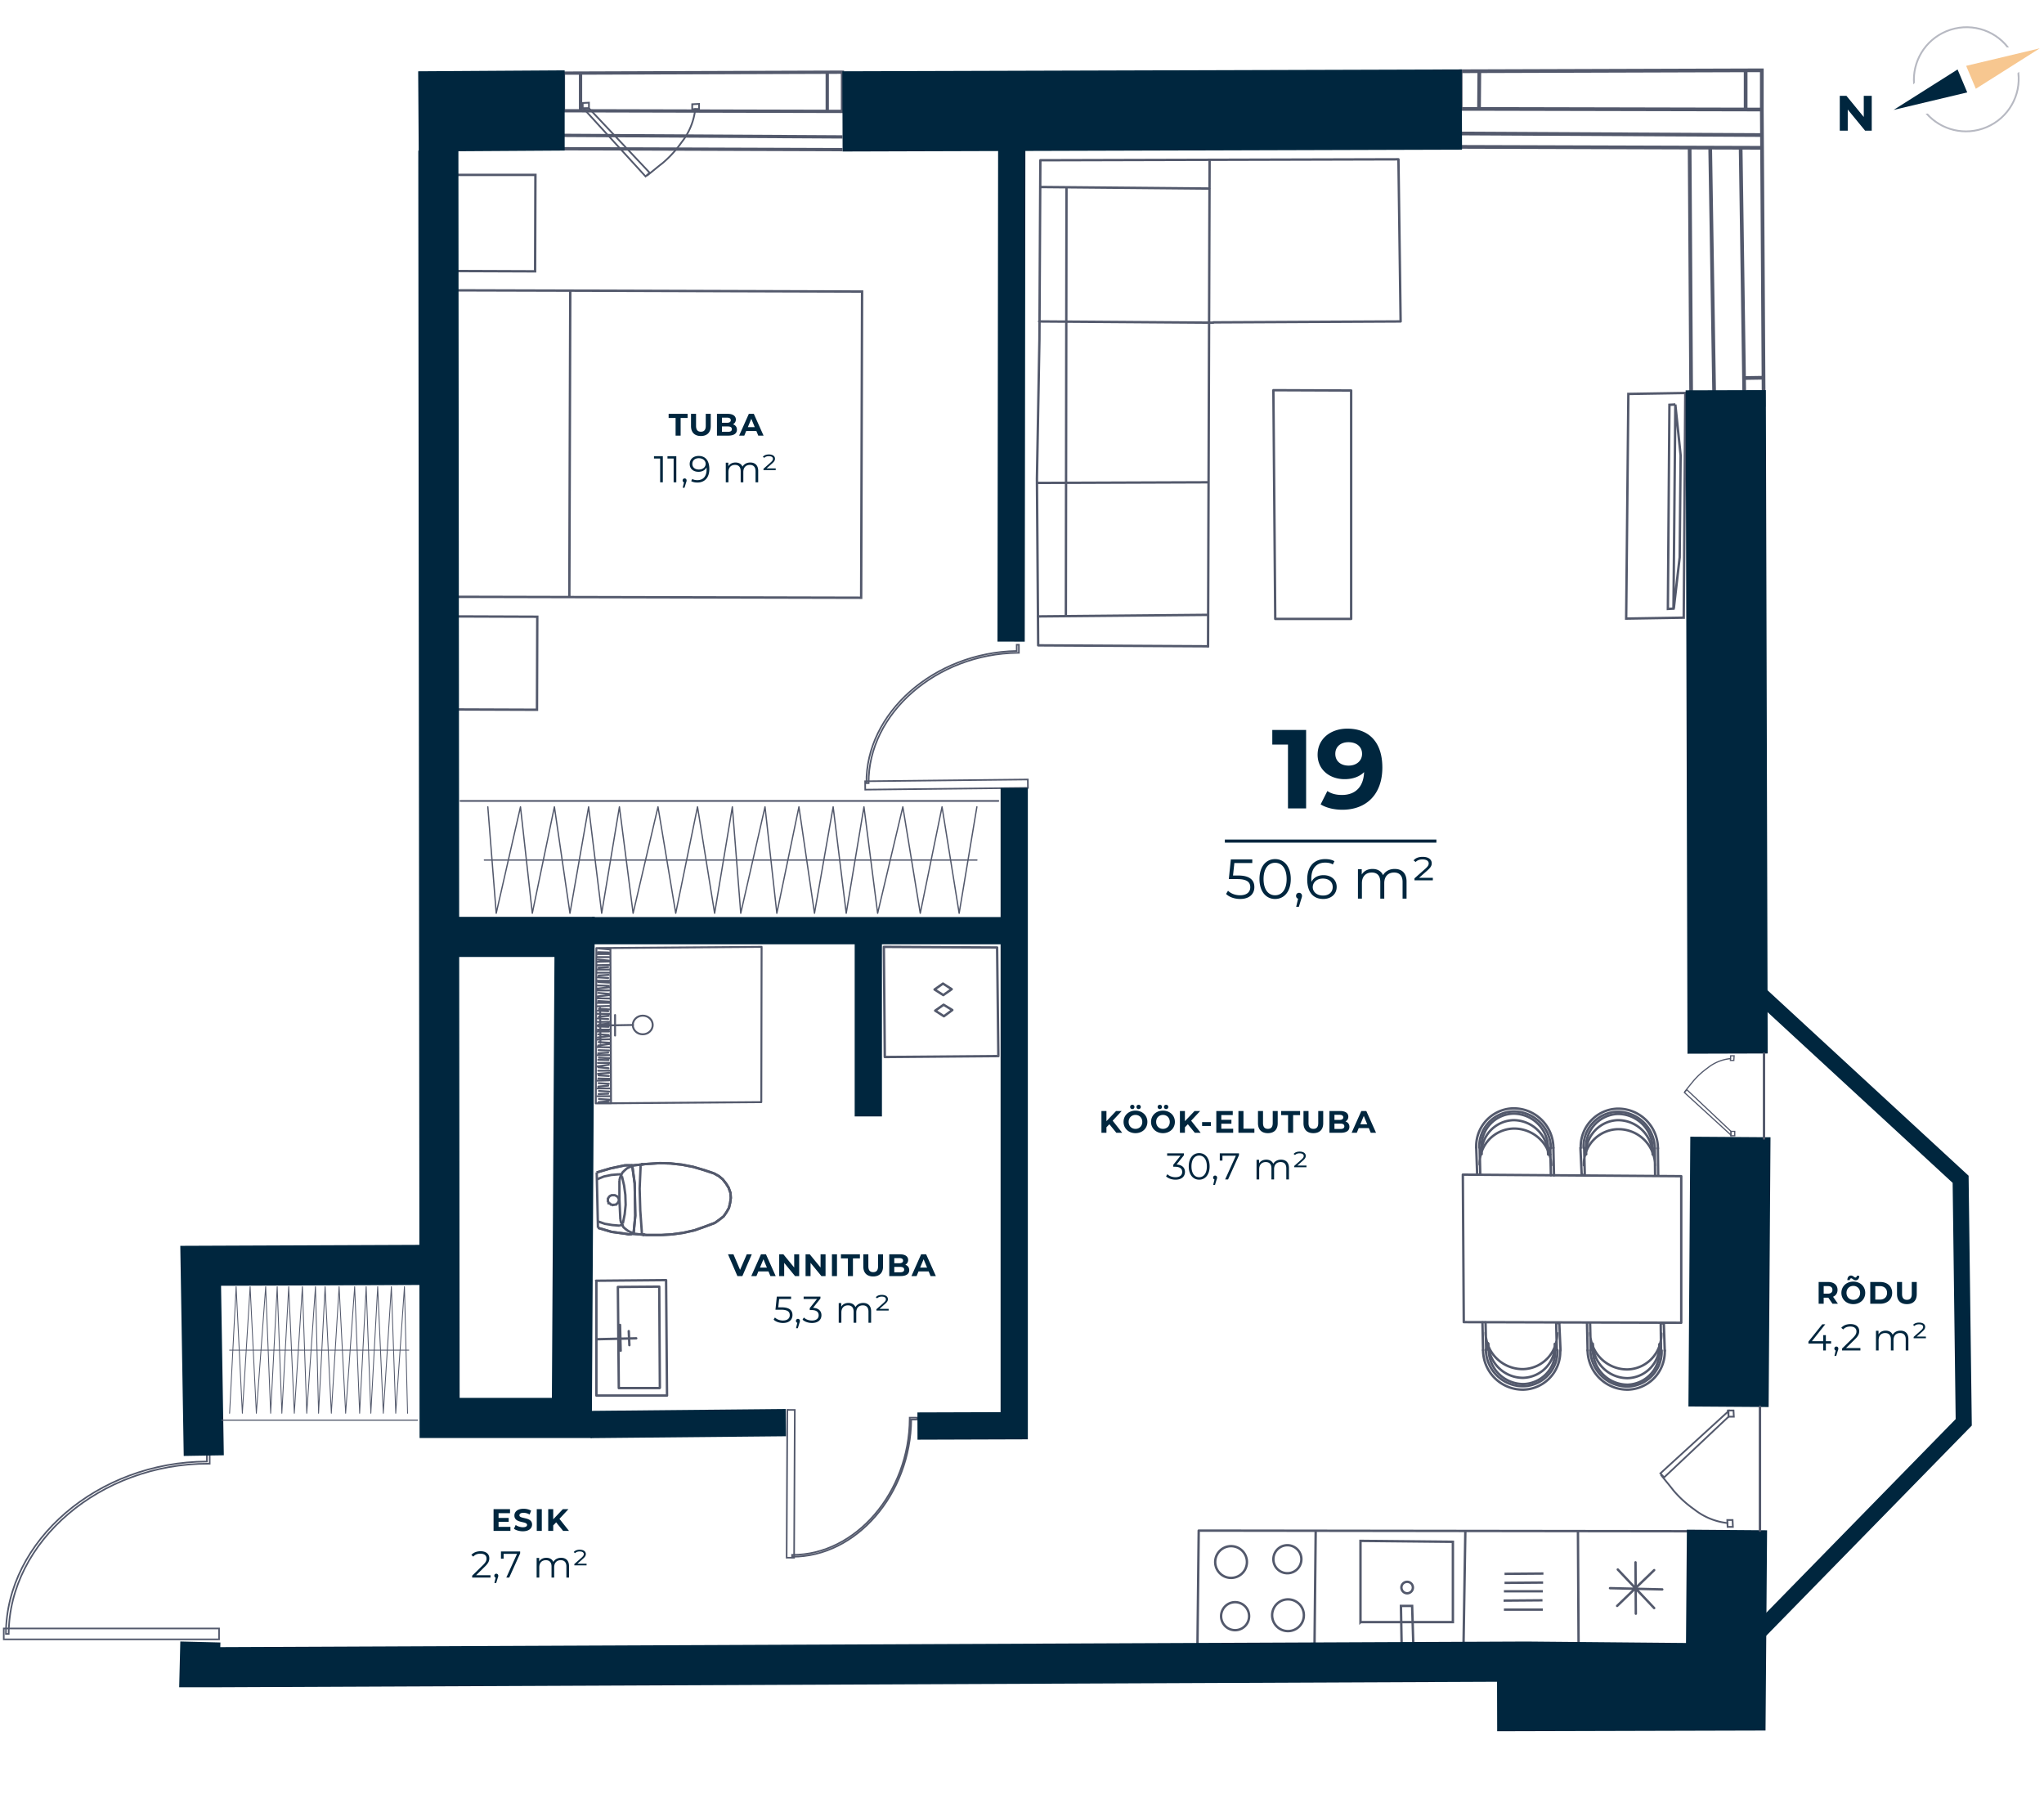 <svg xmlns="http://www.w3.org/2000/svg" width="657" height="584" fill="none" viewBox="0 0 657 584">
  <g clip-path="url(#clip0)">
    <path stroke="#53596C" stroke-miterlimit="10" stroke-width="1.06" d="M181.1 23.5l88.2-.3h1.5v12.6l-85.9-.2h-3.8V23.5zM186.6 35.7V23.2M265.9 35.3V23.2M270.8 44l-90-.5M270.8 48.1l-90-.3"/>
    <path stroke="#53596C" stroke-miterlimit="10" stroke-width="1.19" d="M469.5 22.9l95.3-.3h1.5v12.6l-92.6-.2h-4.2V22.9zM475.4 35.1l.1-12.5M561.1 34.7V22.6M566.4 43.4l-97.1-.5M566.4 47.5l-97.2-.3M566.3 35.5l.6 95.2M549.7 47.3L551 128M566.4 121.4l-6.2.1M559.5 47.9l1.2 82M543.1 47.9l.5 81.6"/>
    <path stroke="#53596C" stroke-miterlimit="10" stroke-width=".52" d="M70.41 523.35H1.21v3.5h69.2v-3.5z"/>
    <path stroke="#53596C" stroke-miterlimit="10" stroke-width=".52" d="M66.5 466.9h.9v3.5H67c-34.7-.1-64.1 25-64.2 54.7h-.9c.1-30 29.6-55.3 64.6-55.4v-2.8zM253.071 453.105l-.224 47.499 2.4.011.224-47.499-2.4-.011z"/>
    <path stroke="#53596C" stroke-miterlimit="10" stroke-width=".52" d="M294.8 456.2v-.6h-2.4v.3c-.1 23.8-17.4 43.9-37.8 43.8v.6c20.6.1 38.1-20.1 38.3-44.1h1.9zM330.374 250.51l-52.297.566.029 2.7 52.297-.566-.029-2.7z"/>
    <path stroke="#53596C" stroke-miterlimit="10" stroke-width=".52" d="M326.8 207.2h.7v2.6h-.3c-26.2.3-48.2 19.5-48 41.9h-.7c-.3-22.6 21.8-42 48.3-42.5v-2z"/>
    <path stroke="#53596C" stroke-miterlimit="10" stroke-width=".77" d="M145.6 93.3l36.4.1 95.1.3-.3 98.4-130.4-.3M183 191.7l.3-98.3M145.3 228l27.3.1.1-29.9-27.3-.1M145.7 87.1l26.3.1.1-31h-27.8"/>
    <path stroke="#53596C" stroke-linecap="round" stroke-linejoin="round" stroke-width=".62" d="M244.8 304.3l-.1 49.9M244.8 304.3l-53.1.4M191.7 304.7l-.2 49.9M191.5 354.6l53.2-.4M195.6 330l-3.3-.1M196 330.9h-3.8M195.7 331.5h-3.8M195.6 332.6l-3.3-.2M195.8 333l-3.6.4M195.9 334l-3.9.1M195.8 335.1l-3.4-.2M196 335.5l-3.7.5M195.9 336.6l-3.9-.1M195.8 337.6l-3.4-.1M195.5 338.3l-3.2.2M195.9 339.1h-3.8M195.9 340.1l-3.4-.2M195.6 340.7l-3.3-.1M196 341.6h-3.8M195.7 342.2l-3.6.5M195.6 343.3l-3.3-.3M196 344.1h-3.7M195.8 344.8l-3.6.3M195.7 345.8l-3.3-.2M196.1 346.7l-3.8-.1M195.8 347.2l-3.8.1M195.7 348.3l-3.3-.2M195.5 348.9l-3.2.3M195.9 349.8h-3.8M195.8 350.8l-3.3-.2M195.7 329l-3.2.2M195.9 328.4h-3.7M195.5 327.5l-3.3-.2M195.6 326.5l-3.1.2M195.9 325.9l-3.8-.1M195.5 325l-3.3-.2M195.8 324.4l-3.3-.2M195.8 323.3l-3.7.1M195.9 322.3h-3.8M195.7 321.9l-3.4-.2M195.8 320.9l-3.8-.1M195.9 319.8l-3.7.4M195.7 319.4l-3.4-.3M195.7 318.3h-3.8M195.8 317.3l-3.7.4M195.6 316.8l-3.4-.1M195.7 315.8l-3.4-.2M195.9 315.2h-3.8M195.5 314.3l-3.3-.2M195.6 313.3l-3.2.2M195.8 312.6H192M195.9 311.6h-3.8M195.5 310.8l-3.1.2M195.8 310.1l-3.8.1M195.9 309l-3.8.1M195.7 308.7l-3.4-.3M195.5 351.5l-3.1.1M195.9 352.3h-3.8M195.9 353.4l-3.4-.2M195.7 353.9l-3.3.3M195.7 307.6H192M195.8 306.6H192M195.6 306.1l-3.3-.1M195.7 305.1l-3.3-.3M196.2 304.9l-4.5-.2M196.4 354.6l-.2-49.7M191.5 354.6h4.9M191.7 304.7l-.2 49.9M191.6 329.6l11.9-.2M197.7 326.2v6.6M192.9 324l.1 11.2M206.617 332.401c1.768-.009 3.193-1.36 3.185-3.017-.009-1.657-1.449-2.992-3.216-2.983-1.767.009-3.193 1.36-3.184 3.017.008 1.657 1.448 2.992 3.215 2.983z"/>
    <path stroke="#53596C" stroke-miterlimit="10" stroke-width=".77" d="M201.1 396.5l-4.5-.6-4.4-1.3M191.8 376.8l4.4-1.3 4.7-1M200.9 374.5h1.8M202.7 374.5h.2v.1h.2l.2.2v.4M203.3 375.2l.7 5.1.1 5.2.1 5.2-.5 5.2M203.7 395.9V396.2l-.2.1-.2.2h-.2v.1M203.1 396.6l-1 .1-1-.2M191.9 379l2.2-.9 2.4-.5 2.4-.2M198.9 377.4h.4l.2.1.2.2v.1l.2.2M199.9 378l.7 3 .4 3 .1 3.2-.3 3-.6 3M200.2 393.2l-.2.2v.1l-.2.2-.2.1h-.2l-.2.1M199.2 393.9l-2.4-.2-2.4-.4-2.3-.8"/>
    <path stroke="#53596C" stroke-miterlimit="10" stroke-width=".77" d="M203.7 396.3l-1-.3-.8-.4-.8-.6-.7-.6-.4-.9-.4-.7-.2-.9M199.4 391.9l-.3-6.4v-6.1M199.1 379.4l.2-.9.4-1 .4-.7.6-.6.8-.7.8-.4 1-.3M202.9 374.6l4.6-.5 4.6-.3M212.1 373.8l3.4.1 3.7.4 3.6.7 3.4 1 3.3 1.1M229.5 377.1l1.6.9 1.2 1 1.1 1.4.8 1.3.6 1.7.1 1.6-.2 1.5-.4 1.7-.8 1.4-.9 1.3-1.4 1.1-1.4 1M229.8 393l-3.2 1.2-3.4 1.2-3.6.8-3.6.5-3.4.2M212.6 396.9h-4.7l-4.6-.4"/>
    <path stroke="#53596C" stroke-miterlimit="10" stroke-width=".77" d="M207.1 396.9h-.2v-.2h-.2l-.2-.1-.2-.2v-.4M206.3 396l-.5-7-.2-7 .3-7M205.9 375v-.5l.2-.1.2-.2h.2v-.1h.2"/>
    <path stroke="#53596C" stroke-miterlimit="10" stroke-width=".77" d="M202.9 374.6l4.6-.5 4.6-.3M212.1 373.8l3.4.1 3.7.4 3.6.7 3.4 1 3.3 1.1M229.5 377.1l1.6.9 1.2 1 1.1 1.4.8 1.3.6 1.7.1 1.6-.2 1.5-.4 1.7-.8 1.4-.9 1.3-1.4 1.1-1.4 1M229.8 393l-3.2 1.2-3.4 1.2-3.6.8-3.6.5-3.4.2M212.6 396.9h-4.7l-4.6-.4M201.1 396.5l-4.5-.6-4.4-1.3M191.8 376.8l4.4-1.3 4.7-1M200.9 374.5h1.8"/>
    <path stroke="#53596C" stroke-miterlimit="10" stroke-width=".77" d="M202.7 374.5h.2v.1h.2l.2.2v.4M203.3 375.2l.7 5.1.1 5.2.1 5.2-.5 5.2M203.7 395.9V396.2l-.2.1-.2.2h-.2v.1M203.1 396.6l-1 .1-1-.2M197.3 387.2l-.4.1-.4-.2h-.2l-.2-.3-.5-.1v-.3l-.2-.3V385.2l.2-.3.2-.3.2-.2.4-.2.2-.1h1l.2.1.4.2.2.1.2.3.2.3.1.3v.6l-.2.3v.3l-.4.2-.2.3h-.2l-.4.1h-.2zM192.2 394.6l-.4-17.8"/>
    <path stroke="#53596C" stroke-linecap="round" stroke-linejoin="round" stroke-width=".77" d="M191.8 430.4l12.7-.3M199.5 434.1l-.2-8.3M202.3 432.3l-.2-4.5M198.9 446.1l-.3-32.5M212 446.1h-13M211.9 413.5l.2 32.5M198.6 413.6l13.3-.1M214.1 411.4l-22.5.2M214.4 448.5l-.3-37.1M191.7 448.5h22.7M191.7 411.8v36.7M320.9 339.4l-36.5.3-.3-35.4 36.4.2.4 34.9z"/>
    <path stroke="#53596C" stroke-linecap="round" stroke-linejoin="round" stroke-width=".77" d="M303.3 322.9l-2.7 1.9 2.8 1.8 2.7-2-2.8-1.7zM303.1 316.1l-2.7 1.9 2.8 1.8 2.7-1.9-2.8-1.8zM470.2 377.5l.3 47.4 69.9.2V378l-70.2-.5zM476.2 370.9a10.588 10.588 0 0110.2-10.9h.3a11.141 11.141 0 0110.9 11"/>
    <path stroke="#53596C" stroke-linecap="round" stroke-linejoin="round" stroke-width=".77" d="M476.2 368.8a10.525 10.525 0 012.807-7.549 10.53 10.53 0 017.323-3.351h.37a11.141 11.141 0 0110.9 11"/>
    <path stroke="#53596C" stroke-linecap="round" stroke-linejoin="round" stroke-width=".77" d="M474.5 368.8a12.184 12.184 0 017.138-11.514 12.183 12.183 0 014.632-1.086h.43a12.76 12.76 0 0112.6 12.7"/>
    <path stroke="#53596C" stroke-linecap="round" stroke-linejoin="round" stroke-width=".77" d="M475.5 368.8a11.21 11.21 0 0110.81-11.6h.49a11.93 11.93 0 0111.7 11.8M474.5 368.8l.3 8.7M499.3 368.9l.2 8.8"/>
    <path stroke="#53596C" stroke-linecap="round" stroke-linejoin="round" stroke-width=".77" d="M475.6 374.3a11.21 11.21 0 0110.81-11.6h.49a11.93 11.93 0 0111.7 11.8M497.8 369v2.1M497.8 371.1l.6-.1M498.3 368.9l.2 8.8M476.2 370.9l-.5.1M476.2 368.8v2.1M475.6 368.9l.2 8.6M475.8 377.5h-1M509.8 371a10.588 10.588 0 0110.1-11h.4a11.141 11.141 0 0110.9 11"/>
    <path stroke="#53596C" stroke-linecap="round" stroke-linejoin="round" stroke-width=".77" d="M509.8 368.9A10.588 10.588 0 01520 358h.3a11.141 11.141 0 0110.9 11"/>
    <path stroke="#53596C" stroke-linecap="round" stroke-linejoin="round" stroke-width=".77" d="M508.1 368.9a12.184 12.184 0 017.138-11.514 12.183 12.183 0 014.632-1.086h.43a12.779 12.779 0 0112.6 12.8"/>
    <path stroke="#53596C" stroke-linecap="round" stroke-linejoin="round" stroke-width=".77" d="M509 368.9a11.178 11.178 0 012.982-8.031c1-1.078 2.202-1.947 3.539-2.559a11.173 11.173 0 014.249-1.01h.43a11.93 11.93 0 0111.7 11.8M508 368.9l.4 8.7M532.9 369l.1 8.8"/>
    <path stroke="#53596C" stroke-linecap="round" stroke-linejoin="round" stroke-width=".77" d="M509.1 374.5a11.213 11.213 0 0110.81-11.6h.49a11.759 11.759 0 0111.6 11.7M531.4 369.1v2.1M531.4 371.2l.5-.2M531.9 369l.1 8.8M509.8 371l-.5.1M509.7 368.9l.1 2.1M509.2 369l.2 8.6M509.4 377.6h-1M533.4 432a10.515 10.515 0 01-2.807 7.549 10.53 10.53 0 01-7.323 3.351h-.37a11.141 11.141 0 01-10.9-11"/>
    <path stroke="#53596C" stroke-linecap="round" stroke-linejoin="round" stroke-width=".77" d="M533.4 434a10.592 10.592 0 01-10.1 11h-.4a11.141 11.141 0 01-10.9-11"/>
    <path stroke="#53596C" stroke-linecap="round" stroke-linejoin="round" stroke-width=".77" d="M535.1 434a12.184 12.184 0 01-7.138 11.514 12.183 12.183 0 01-4.632 1.086h-.43a12.818 12.818 0 01-12.6-12.7"/>
    <path stroke="#53596C" stroke-linecap="round" stroke-linejoin="round" stroke-width=".77" d="M534.1 434a11.178 11.178 0 01-2.982 8.031 11.193 11.193 0 01-7.788 3.569h-.43a11.911 11.911 0 01-11.7-11.7M535.1 434.1l-.3-8.8M510.3 434l-.2-8.9"/>
    <path stroke="#53596C" stroke-linecap="round" stroke-linejoin="round" stroke-width=".77" d="M534 428.5a11.178 11.178 0 01-2.982 8.031 11.163 11.163 0 01-3.539 2.559c-1.336.613-2.78.956-4.249 1.01h-.43a11.93 11.93 0 01-11.7-11.8M511.8 433.8v-2.1M511.8 431.7l-.5.2M511.3 434l-.2-8.9M533.4 432l.5-.2M533.4 434v-2M533.9 433.9l-.1-8.6M533.8 425.3h1M499.8 431.9a10.515 10.515 0 01-2.807 7.549 10.53 10.53 0 01-7.323 3.351h-.37a11.141 11.141 0 01-10.9-11"/>
    <path stroke="#53596C" stroke-linecap="round" stroke-linejoin="round" stroke-width=".77" d="M499.9 433.9a10.515 10.515 0 01-2.807 7.549 10.53 10.53 0 01-7.323 3.351h-.37a11.141 11.141 0 01-10.9-11"/>
    <path stroke="#53596C" stroke-linecap="round" stroke-linejoin="round" stroke-width=".77" d="M501.5 434a12.184 12.184 0 01-7.138 11.514 12.183 12.183 0 01-4.632 1.086h-.43a12.76 12.76 0 01-12.6-12.7"/>
    <path stroke="#53596C" stroke-linecap="round" stroke-linejoin="round" stroke-width=".77" d="M500.6 433.9a11.21 11.21 0 01-10.81 11.6h-.49a11.93 11.93 0 01-11.7-11.8M501.6 434l-.4-8.8M476.7 433.9l-.2-8.9"/>
    <path stroke="#53596C" stroke-linecap="round" stroke-linejoin="round" stroke-width=".77" d="M500.5 428.4a11.21 11.21 0 01-10.81 11.6h-.49a11.93 11.93 0 01-11.7-11.8M478.2 433.7v-2.1M478.2 431.6l-.5.2M477.7 433.9l-.2-8.9M499.8 431.9l.5-.2M499.9 433.9l-.1-2M500.4 433.8l-.2-8.6M500.2 425.2h1"/>
    <path stroke="#53596C" stroke-miterlimit="10" stroke-width=".77" d="M538.5 130l1.7 16.3-.3 32.8-1.9 16.5m.5-65.6l-.6 65.6-1.8.1.5-65.6 1.9-.1z"/>
    <path stroke="#53596C" stroke-miterlimit="10" stroke-width=".77" d="M541.2 198.5l-18.5.3.7-72.2 18.3-.3-.5 72.2zM483.6 505.8l12.5-.1M483.6 508.7l12.4-.1M483.4 511.4h12.5M483.3 514.4l12.5-.1M483.4 517.3h12.5M395.7 507.1a5.1 5.1 0 100-10.2 5.1 5.1 0 000 10.2zM414 524.2a5.1 5.1 0 100-10.2 5.1 5.1 0 000 10.2zM397 523.9a4.5 4.5 0 100-9 4.5 4.5 0 000 9zM413.8 505.6a4.5 4.5 0 100-9 4.5 4.5 0 000 9zM437.3 521.3H467v-25.8l-29.7-.3v26.1z"/>
    <path stroke="#53596C" stroke-miterlimit="10" stroke-width=".77" d="M451.6 508.5a1.837 1.837 0 012.005.402 1.838 1.838 0 01-.284 2.831 1.838 1.838 0 01-2.721-.833 1.786 1.786 0 01-.026-1.378 1.79 1.79 0 01.956-.992l.07-.03zM450.3 516.1l.3 16.5 3.8-.2-.5-16.3h-3.6z"/>
    <path stroke="#53596C" stroke-linecap="round" stroke-linejoin="round" stroke-width=".77" d="M525.8 518.6l-.1-16.5M517.5 510.4l16.8.4M519.8 516.1l11.9-11.5M520 504.4l11.7 12.4M384.9 528.4l.4-36.5 158 .2M471 492.4l-.6 37.3M507.2 492.5l.2 36.2M422.9 492.2l-.4 39.1M434.3 198.9h-24.4M434.3 125.5v73.4M409.3 125.4l25 .1M409.9 198.9l-.6-73.5M334.1 109.2l-.8 44.6M333.7 207.4l-.4-53.6M334.4 51.5l-.3 57.7M342.8 60.7l-.2 137.3M333.6 198.1l54.5-.5M388.1 207.7l-54.4-.3M388.8 51.4l-.5 156.4M333.3 155.2l55.1-.2M334.4 60.1l54.4.5M334 103.3l56 .4M449.5 51.2l-115.1.3M449.5 51.2l.7 52.1-60.2.3"/>
    <path stroke="#00263E" stroke-miterlimit="10" stroke-width="5.16" d="M564.6 318.5l65.6 60.5 1 78.1-71.4 73"/>
    <path stroke="#53596C" stroke-miterlimit="10" stroke-width=".56" d="M207.5 56.7l-20-21.9h1.8l19.5 20.7-1.3 1.2z"/>
    <path stroke="#53596C" stroke-miterlimit="10" stroke-width=".56" d="M207.9 56.5c1.9-1.5 3.4-2.8 5.1-4.1a35.294 35.294 0 006.1-6.7 20.867 20.867 0 004.4-10.9M187.3 33.1v1.8l2-.1V33l-2 .1z"/>
    <path stroke="#53596C" stroke-miterlimit="10" stroke-width=".56" d="M222.5 33.5v1.6l2.2-.1v-1.6l-2.2.1z"/>
    <path stroke="#53596C" stroke-linecap="round" stroke-linejoin="round" stroke-width=".56" d="M320.9 257.4H148"/>
    <path stroke="#53596C" stroke-linecap="round" stroke-linejoin="round" stroke-width=".42" d="M314 259.3l-5.7 34.2-5.5-34.2-7 34.2-5.6-34.2-8.1 34.2-4.4-34.2-5.7 34.2-4.2-34.2-6 34.2-5-34.2-7.1 34.2-3.8-34.2-7.8 34.2-2.7-34.2M235.4 259.3l-5.7 34.2-5.5-34.2-7 34.2-5.7-34.2-8 34.2-4.4-34.2-5.7 34.2-4.2-34.2-6 34.2-5-34.2-7.1 34.2-3.8-34.2-7.8 34.2-2.7-34.2M314 276.4H155.7"/>
    <path stroke="#00263E" stroke-miterlimit="10" stroke-width="25.78" d="M481.2 543.5l73.5-.2.4-51.6M555.3 338.6l-.6-213.2M469.9 35.2l-199.1.6M181.5 35.5c-1.7 0-47 .3-47 .3M556.2 365.4l-.6 86.7"/>
    <path stroke="#00263E" stroke-miterlimit="10" stroke-width="12.89" d="M65.5 467.8l-1-61 74.6-.3M557.1 534.6l-66.5-.6-421.5 1.8h-4.9l.2-8.1M140.9 48.4l.4 407.3h42.5l.9-154.6h-40.4"/>
    <path stroke="#00263E" stroke-miterlimit="10" stroke-width="8.76" d="M189.8 457.8l62.8-.6M294.9 458.3l31.1-.1v-205M325 206.2l.2-158.1M190.3 299.1h132.3M279.1 302.6v56.2"/>
    <path stroke="#53596C" stroke-linecap="round" stroke-linejoin="round" stroke-width=".37" d="M71.3 456.4h62.9"/>
    <path stroke="#53596C" stroke-linecap="round" stroke-linejoin="round" stroke-width=".28" d="M73.8 454.2l2.1-40.7 2 40.7 2.5-40.7 2 40.7 3-40.7 1.6 40.7 2.1-40.7 1.5 40.7 2.2-40.7 1.8 40.7 2.6-40.7 1.4 40.7 2.8-40.7 1 40.7M102.4 454.2l2.1-40.7 2 40.7 2.5-40.7 2.1 40.7 2.9-40.7 1.6 40.7 2.1-40.7 1.5 40.7 2.2-40.7 1.8 40.7 2.6-40.7 1.4 40.7 2.8-40.7 1 40.7M73.8 433.9h57.6"/>
    <path stroke="#53596C" stroke-miterlimit="10" stroke-width=".38" d="M542.2 350.2l14.2 13.4v1.2l-15-13.7.8-.9z"/>
    <path stroke="#53596C" stroke-miterlimit="10" stroke-width=".38" d="M556.4 340.2a13.773 13.773 0 00-7.5 3 25.83 25.83 0 00-4.6 4.2c-.9 1.1-1.8 2.2-2.8 3.5M557.6 363.6h-1.2l-.1 1.4h1.3v-1.4z"/>
    <path stroke="#53596C" stroke-miterlimit="10" stroke-width=".38" d="M557.4 339.3h-1.1l-.1 1.5h1.1l.1-1.5z"/>
    <path stroke="#53596C" stroke-miterlimit="10" stroke-width=".56" d="M533.7 473.5l21.9-20v1.8l-20.7 19.5-1.2-1.3z"/>
    <path stroke="#53596C" stroke-miterlimit="10" stroke-width=".56" d="M533.8 473.9c1.5 1.9 2.8 3.4 4.1 5.1a35.29 35.29 0 006.7 6.1 20.868 20.868 0 0010.9 4.4M557.2 453.3h-1.8l.2 2h1.7l-.1-2z"/>
    <path stroke="#53596C" stroke-miterlimit="10" stroke-width=".56" d="M556.9 488.5h-1.7l.1 2.2h1.7l-.1-2.2z"/>
    <path stroke="#53596C" stroke-linecap="round" stroke-linejoin="round" stroke-width=".77" d="M567 338.6v27.3M565.7 452.1v39.8"/>
    <g>
      <path fill="#00263E" d="M408.952 234.6v4.68h5.04v20.52h5.832v-25.2h-10.872zm24.106-.432c-5.328 0-9.54 3.24-9.54 8.388 0 4.752 3.816 7.848 8.676 7.848 2.628 0 4.788-.792 6.264-2.268-.18 4.86-2.916 7.344-7.092 7.344-1.728 0-3.348-.324-4.716-1.26l-2.16 4.284c1.764 1.116 4.32 1.728 6.984 1.728 7.632 0 12.852-4.86 12.852-13.572 0-8.136-4.284-12.492-11.268-12.492zm.432 11.88c-2.592 0-4.284-1.476-4.284-3.78s1.728-3.744 4.212-3.744c2.772 0 4.392 1.584 4.392 3.744 0 2.196-1.764 3.78-4.32 3.78zM393.7 269.8h68v1h-68zM397.948 281.366h-1.62l.432-4.014h5.76V276.2h-6.894l-.648 6.318h2.682c3.204 0 4.212 1.008 4.212 2.628 0 1.53-1.134 2.574-3.276 2.574-1.62 0-3.06-.612-3.87-1.458l-.63 1.026c.972.99 2.7 1.62 4.518 1.62 3.078 0 4.572-1.674 4.572-3.816 0-2.232-1.44-3.726-5.238-3.726zm11.905 7.542c2.916 0 5.04-2.394 5.04-6.408s-2.124-6.408-5.04-6.408-5.022 2.394-5.022 6.408 2.106 6.408 5.022 6.408zm0-1.188c-2.196 0-3.708-1.854-3.708-5.22 0-3.366 1.512-5.22 3.708-5.22s3.708 1.854 3.708 5.22c0 3.366-1.512 5.22-3.708 5.22zm7.693-.792c-.54 0-.954.414-.954.972 0 .468.27.81.648.918l-.612 2.61h.864l.756-2.484c.18-.504.252-.738.252-1.044 0-.54-.396-.972-.954-.972zm7.851-5.67c-1.746 0-3.222.774-3.852 2.16a11.226 11.226 0 01-.054-1.026c0-3.42 1.746-5.166 4.464-5.166.936 0 1.8.162 2.448.594l.522-1.044c-.792-.486-1.854-.684-2.988-.684-3.42 0-5.76 2.232-5.76 6.516 0 3.978 1.818 6.3 5.166 6.3 2.448 0 4.302-1.512 4.302-3.87 0-2.304-1.746-3.78-4.248-3.78zm-.108 6.552c-2.178 0-3.33-1.314-3.33-2.7 0-1.566 1.314-2.754 3.24-2.754 1.944 0 3.168 1.062 3.168 2.718 0 1.674-1.26 2.736-3.078 2.736zM448.29 279.26c-1.71 0-3.06.774-3.744 1.998-.576-1.332-1.8-1.998-3.366-1.998-1.584 0-2.808.666-3.474 1.8v-1.728h-1.224v9.468h1.278v-4.968c0-2.16 1.242-3.42 3.168-3.42 1.728 0 2.736 1.026 2.736 3.024v5.364h1.278v-4.968c0-2.16 1.224-3.42 3.168-3.42 1.71 0 2.718 1.026 2.718 3.024v5.364h1.278v-5.49c0-2.718-1.512-4.05-3.816-4.05zm7.84 2.844l2.664-2.358c1.134-1.008 1.404-1.584 1.404-2.322 0-1.152-.972-2.052-2.916-2.052-1.314 0-2.304.396-2.916 1.134l.666.522c.486-.54 1.26-.828 2.196-.828 1.404 0 1.998.576 1.998 1.278 0 .522-.234.954-1.152 1.782l-3.42 3.024v.63h5.904v-.81h-4.428zM160.255 490.7v-1.62h3.25v-1.26h-3.25v-1.52h3.68V485h-5.29v7h5.42v-1.3h-3.81zm7.799 1.42c2 0 2.97-1 2.97-2.17 0-2.57-4.07-1.68-4.07-2.97 0-.44.37-.8 1.33-.8.62 0 1.29.18 1.94.55l.5-1.23c-.65-.41-1.55-.62-2.43-.62-1.99 0-2.95.99-2.95 2.18 0 2.6 4.07 1.7 4.07 3.01 0 .43-.39.75-1.35.75-.84 0-1.72-.3-2.31-.73l-.55 1.22c.62.48 1.74.81 2.85.81zm4.477-.12h1.62v-7h-1.62v7zm8.471 0h1.89l-3.07-3.88 2.9-3.12h-1.8l-3.1 3.27V485h-1.61v7h1.61v-1.77l.94-.98 2.24 2.75zM153.04 506.232l2.856-2.808c1.128-1.104 1.38-1.824 1.38-2.628 0-1.404-1.08-2.268-2.784-2.268-1.284 0-2.328.432-2.976 1.2l.612.528c.552-.636 1.308-.936 2.292-.936 1.284 0 1.968.6 1.968 1.572 0 .576-.18 1.14-1.128 2.076l-3.492 3.42V507h5.892v-.768h-4.62zm6.482-.48a.628.628 0 00-.636.648c0 .312.18.54.432.612l-.408 1.74h.576l.504-1.656c.12-.336.168-.492.168-.696a.628.628 0 00-.636-.648zm1.502-7.152v2.34h.852v-1.572h4.32L162.74 507h.936l3.516-7.788v-.612h-6.168zM180.36 500.64c-1.14 0-2.04.516-2.496 1.332-.384-.888-1.2-1.332-2.244-1.332-1.056 0-1.872.444-2.316 1.2v-1.152h-.816V507h.852v-3.312c0-1.44.828-2.28 2.112-2.28 1.152 0 1.824.684 1.824 2.016V507h.852v-3.312c0-1.44.816-2.28 2.112-2.28 1.14 0 1.812.684 1.812 2.016V507h.852v-3.66c0-1.812-1.008-2.7-2.544-2.7zm5.227 1.896l1.776-1.572c.756-.672.936-1.056.936-1.548 0-.768-.648-1.368-1.944-1.368-.876 0-1.536.264-1.944.756l.444.348c.324-.36.84-.552 1.464-.552.936 0 1.332.384 1.332.852 0 .348-.156.636-.768 1.188l-2.28 2.016v.42h3.936v-.54h-2.952z"/>
      <g>
        <path fill="#00263E" d="M358.825 364.05h1.89l-3.07-3.88 2.9-3.12h-1.8l-3.1 3.27v-3.27h-1.61v7h1.61v-1.77l.94-.98 2.24 2.75zm5.138-7.62c.39 0 .69-.28.69-.69 0-.41-.3-.69-.69-.69-.39 0-.7.28-.7.69 0 .41.31.69.7.69zm2.02 0c.39 0 .7-.28.7-.69 0-.41-.31-.69-.7-.69-.39 0-.69.28-.69.69 0 .41.3.69.69.69zm-1.01 7.74c2.2 0 3.83-1.53 3.83-3.62s-1.63-3.62-3.83-3.62c-2.21 0-3.83 1.54-3.83 3.62s1.62 3.62 3.83 3.62zm0-1.38c-1.25 0-2.19-.91-2.19-2.24s.94-2.24 2.19-2.24 2.19.91 2.19 2.24-.94 2.24-2.19 2.24zm7.828-6.36c.39 0 .69-.28.69-.69 0-.41-.3-.69-.69-.69-.39 0-.7.28-.7.69 0 .41.31.69.7.69zm2.02 0c.39 0 .7-.28.7-.69 0-.41-.31-.69-.7-.69-.39 0-.69.28-.69.69 0 .41.3.69.69.69zm-1.01 7.74c2.2 0 3.83-1.53 3.83-3.62s-1.63-3.62-3.83-3.62c-2.21 0-3.83 1.54-3.83 3.62s1.62 3.62 3.83 3.62zm0-1.38c-1.25 0-2.19-.91-2.19-2.24s.94-2.24 2.19-2.24 2.19.91 2.19 2.24-.94 2.24-2.19 2.24zm10.237 1.26h1.89l-3.07-3.88 2.9-3.12h-1.8l-3.1 3.27v-3.27h-1.61v7h1.61v-1.77l.94-.98 2.24 2.75zm2.341-2.19h2.83v-1.25h-2.83v1.25zm6.178.89v-1.62h3.25v-1.26h-3.25v-1.52h3.68v-1.3h-5.29v7h5.42v-1.3h-3.81zm5.499 1.3h5.13v-1.32h-3.51v-5.68h-1.62v7zm9.457.12c1.99 0 3.17-1.14 3.17-3.2v-3.92h-1.6v3.86c0 1.33-.57 1.88-1.56 1.88-.98 0-1.56-.55-1.56-1.88v-3.86h-1.62v3.92c0 2.06 1.18 3.2 3.17 3.2zm6.504-.12h1.62v-5.68h2.24v-1.32h-6.1v1.32h2.24v5.68zm8.124.12c1.99 0 3.17-1.14 3.17-3.2v-3.92h-1.6v3.86c0 1.33-.57 1.88-1.56 1.88-.98 0-1.56-.55-1.56-1.88v-3.86h-1.62v3.92c0 2.06 1.18 3.2 3.17 3.2zm10.311-3.76c.57-.3.93-.84.93-1.54 0-1.09-.9-1.82-2.65-1.82h-3.42v7h3.62c1.84 0 2.8-.7 2.8-1.91 0-.88-.5-1.48-1.28-1.73zm-1.92-2.14c.79 0 1.22.27 1.22.82 0 .55-.43.83-1.22.83h-1.61v-1.65h1.61zm.28 4.56h-1.89v-1.73h1.89c.84 0 1.29.28 1.29.87 0 .6-.45.86-1.29.86zm9.777 1.22h1.7l-3.13-7h-1.6l-3.12 7h1.66l.62-1.5h3.25l.62 1.5zm-3.35-2.73l1.11-2.68 1.11 2.68h-2.22zM378.18 374.25l2.376-2.988v-.612h-5.4v.768h4.296l-2.328 2.916v.636h.6c1.56 0 2.268.66 2.268 1.668 0 1.044-.768 1.692-2.16 1.692-1.092 0-2.064-.408-2.604-.972l-.42.684c.648.66 1.812 1.08 3.024 1.08 2.028 0 3.048-1.08 3.048-2.484 0-1.344-.9-2.292-2.7-2.388zm7.265 4.872c1.944 0 3.36-1.596 3.36-4.272s-1.416-4.272-3.36-4.272-3.348 1.596-3.348 4.272 1.404 4.272 3.348 4.272zm0-.792c-1.464 0-2.472-1.236-2.472-3.48 0-2.244 1.008-3.48 2.472-3.48s2.472 1.236 2.472 3.48c0 2.244-1.008 3.48-2.472 3.48zm5.129-.528a.628.628 0 00-.636.648c0 .312.18.54.432.612l-.408 1.74h.576l.504-1.656c.12-.336.168-.492.168-.696a.628.628 0 00-.636-.648zm1.502-7.152v2.34h.852v-1.572h4.32l-3.456 7.632h.936l3.516-7.788v-.612h-6.168zM411.76 372.69c-1.14 0-2.04.516-2.496 1.332-.384-.888-1.2-1.332-2.244-1.332-1.056 0-1.872.444-2.316 1.2v-1.152h-.816v6.312h.852v-3.312c0-1.44.828-2.28 2.112-2.28 1.152 0 1.824.684 1.824 2.016v3.576h.852v-3.312c0-1.44.816-2.28 2.112-2.28 1.14 0 1.812.684 1.812 2.016v3.576h.852v-3.66c0-1.812-1.008-2.7-2.544-2.7zm5.227 1.896l1.776-1.572c.756-.672.936-1.056.936-1.548 0-.768-.648-1.368-1.944-1.368-.876 0-1.536.264-1.944.756l.444.348c.324-.36.84-.552 1.464-.552.936 0 1.332.384 1.332.852 0 .348-.156.636-.768 1.188l-2.28 2.016v.42h3.936v-.54h-2.952z"/>
      </g>
      <g>
        <path fill="#00263E" d="M217.156 140h1.62v-5.68h2.24V133h-6.1v1.32h2.24V140zm8.125.12c1.99 0 3.17-1.14 3.17-3.2V133h-1.6v3.86c0 1.33-.57 1.88-1.56 1.88-.98 0-1.56-.55-1.56-1.88V133h-1.62v3.92c0 2.06 1.18 3.2 3.17 3.2zm10.311-3.76c.57-.3.93-.84.93-1.54 0-1.09-.9-1.82-2.65-1.82h-3.42v7h3.62c1.84 0 2.8-.7 2.8-1.91 0-.88-.5-1.48-1.28-1.73zm-1.92-2.14c.79 0 1.22.27 1.22.82 0 .55-.43.83-1.22.83h-1.61v-1.65h1.61zm.28 4.56h-1.89v-1.73h1.89c.84 0 1.29.28 1.29.87 0 .6-.45.86-1.29.86zm9.776 1.22h1.7l-3.13-7h-1.6l-3.12 7h1.66l.62-1.5h3.25l.62 1.5zm-3.35-2.73l1.11-2.68 1.11 2.68h-2.22zM210.208 146.6v.768h1.98V155h.864v-8.4h-2.844zm4.336 0v.768h1.98V155h.864v-8.4h-2.844zm5.512 7.152a.628.628 0 00-.636.648c0 .312.18.54.432.612l-.408 1.74h.576l.504-1.656c.12-.336.168-.492.168-.696a.628.628 0 00-.636-.648zm4.499-7.224c-1.632 0-2.868 1.008-2.868 2.58 0 1.536 1.164 2.52 2.832 2.52 1.164 0 2.148-.516 2.568-1.44.024.252.036.492.036.684 0 2.28-1.164 3.444-2.976 3.444-.624 0-1.2-.108-1.632-.396l-.348.696c.528.324 1.236.456 1.992.456 2.28 0 3.84-1.488 3.84-4.344 0-2.652-1.212-4.2-3.444-4.2zm.096 4.368c-1.296 0-2.112-.708-2.112-1.812 0-1.116.84-1.824 2.052-1.824 1.452 0 2.22.876 2.22 1.8 0 1.044-.876 1.836-2.16 1.836zM241.16 148.64c-1.14 0-2.04.516-2.496 1.332-.384-.888-1.2-1.332-2.244-1.332-1.056 0-1.872.444-2.316 1.2v-1.152h-.816V155h.852v-3.312c0-1.44.828-2.28 2.112-2.28 1.152 0 1.824.684 1.824 2.016V155h.852v-3.312c0-1.44.816-2.28 2.112-2.28 1.14 0 1.812.684 1.812 2.016V155h.852v-3.66c0-1.812-1.008-2.7-2.544-2.7zm5.227 1.896l1.776-1.572c.756-.672.936-1.056.936-1.548 0-.768-.648-1.368-1.944-1.368-.876 0-1.536.264-1.944.756l.444.348c.324-.36.84-.552 1.464-.552.936 0 1.332.384 1.332.852 0 .348-.156.636-.768 1.188l-2.28 2.016v.42h3.936v-.54h-2.952z"/>
      </g>
      <g>
        <path fill="#00263E" d="M590.764 418.998l-1.57-2.25c.91-.39 1.44-1.16 1.44-2.21 0-1.57-1.17-2.54-3.04-2.54h-3.03v7h1.62v-1.95h1.49l1.35 1.95h1.74zm-1.77-4.46c0 .76-.5 1.22-1.49 1.22h-1.32v-2.44h1.32c.99 0 1.49.45 1.49 1.22zm7.463-3.08c.7 0 1.15-.57 1.17-1.43h-.79c-.02.33-.21.54-.48.54-.36 0-.71-.64-1.4-.64-.7 0-1.15.57-1.17 1.46h.79c.02-.36.21-.56.48-.56.36 0 .71.63 1.4.63zm-.75 7.66c2.2 0 3.83-1.53 3.83-3.62s-1.63-3.62-3.83-3.62c-2.21 0-3.83 1.54-3.83 3.62s1.62 3.62 3.83 3.62zm0-1.38c-1.25 0-2.19-.91-2.19-2.24s.94-2.24 2.19-2.24 2.19.91 2.19 2.24-.94 2.24-2.19 2.24zm5.448 1.26h3.18c2.29 0 3.86-1.38 3.86-3.5s-1.57-3.5-3.86-3.5h-3.18v7zm1.62-1.33v-4.34h1.48c1.39 0 2.3.83 2.3 2.17 0 1.34-.91 2.17-2.3 2.17h-1.48zm10.152 1.45c1.99 0 3.17-1.14 3.17-3.2v-3.92h-1.6v3.86c0 1.33-.57 1.88-1.56 1.88-.98 0-1.56-.55-1.56-1.88v-3.86h-1.62v3.92c0 2.06 1.18 3.2 3.17 3.2zM588.565 431.022h-1.68v-1.944h-.84v1.944h-3.648l4.296-5.424h-.96l-4.452 5.568v.624h4.74v2.208h.864v-2.208h1.68v-.768zm1.688 1.728a.628.628 0 00-.636.648c0 .312.18.54.432.612l-.408 1.74h.576l.504-1.656c.12-.336.168-.492.168-.696a.628.628 0 00-.636-.648zm3.116.48l2.856-2.808c1.128-1.104 1.38-1.824 1.38-2.628 0-1.404-1.08-2.268-2.784-2.268-1.284 0-2.328.432-2.976 1.2l.612.528c.552-.636 1.308-.936 2.292-.936 1.284 0 1.968.6 1.968 1.572 0 .576-.18 1.14-1.128 2.076l-3.492 3.42v.612h5.892v-.768h-4.62zM610.861 427.638c-1.14 0-2.04.516-2.496 1.332-.384-.888-1.2-1.332-2.244-1.332-1.056 0-1.872.444-2.316 1.2v-1.152h-.816v6.312h.852v-3.312c0-1.44.828-2.28 2.112-2.28 1.152 0 1.824.684 1.824 2.016v3.576h.852v-3.312c0-1.44.816-2.28 2.112-2.28 1.14 0 1.812.684 1.812 2.016v3.576h.852v-3.66c0-1.812-1.008-2.7-2.544-2.7zm5.226 1.896l1.776-1.572c.756-.672.936-1.056.936-1.548 0-.768-.648-1.368-1.944-1.368-.876 0-1.536.264-1.944.756l.444.348c.324-.36.84-.552 1.464-.552.936 0 1.332.384 1.332.852 0 .348-.156.636-.768 1.188l-2.28 2.016v.42h3.936v-.54h-2.952z"/>
      </g>
      <g>
        <path fill="#00263E" d="M240.041 403.1l-2.16 5-2.13-5h-1.75l3.02 7h1.6l3.03-7h-1.61zm7.59 7h1.7l-3.13-7h-1.6l-3.12 7h1.66l.62-1.5h3.25l.62 1.5zm-3.35-2.73l1.11-2.68 1.11 2.68h-2.22zm10.996-4.27v4.25l-3.48-4.25h-1.34v7h1.6v-4.25l3.49 4.25h1.33v-7h-1.6zm8.476 0v4.25l-3.48-4.25h-1.34v7h1.6v-4.25l3.49 4.25h1.33v-7h-1.6zm3.657 7h1.62v-7h-1.62v7zm5.131 0h1.62v-5.68h2.24v-1.32h-6.1v1.32h2.24v5.68zm8.124.12c1.99 0 3.17-1.14 3.17-3.2v-3.92h-1.6v3.86c0 1.33-.57 1.88-1.56 1.88-.98 0-1.56-.55-1.56-1.88v-3.86h-1.62v3.92c0 2.06 1.18 3.2 3.17 3.2zm10.311-3.76c.57-.3.93-.84.93-1.54 0-1.09-.9-1.82-2.65-1.82h-3.42v7h3.62c1.84 0 2.8-.7 2.8-1.91 0-.88-.5-1.48-1.28-1.73zm-1.92-2.14c.79 0 1.22.27 1.22.82 0 .55-.43.83-1.22.83h-1.61v-1.65h1.61zm.28 4.56h-1.89v-1.73h1.89c.84 0 1.29.28 1.29.87 0 .6-.45.86-1.29.86zm9.777 1.22h1.7l-3.13-7h-1.6l-3.12 7h1.66l.62-1.5h3.25l.62 1.5zm-3.35-2.73l1.11-2.68 1.11 2.68h-2.22zM251.232 420.144h-1.08l.288-2.676h3.84v-.768h-4.596l-.432 4.212h1.788c2.136 0 2.808.672 2.808 1.752 0 1.02-.756 1.716-2.184 1.716-1.08 0-2.04-.408-2.58-.972l-.42.684c.648.66 1.8 1.08 3.012 1.08 2.052 0 3.048-1.116 3.048-2.544 0-1.488-.96-2.484-3.492-2.484zm5.249 3.708a.628.628 0 00-.636.648c0 .312.18.54.432.612l-.408 1.74h.576l.504-1.656c.12-.336.168-.492.168-.696a.628.628 0 00-.636-.648zm4.856-3.552l2.376-2.988v-.612h-5.4v.768h4.296l-2.328 2.916v.636h.6c1.56 0 2.268.66 2.268 1.668 0 1.044-.768 1.692-2.16 1.692-1.092 0-2.064-.408-2.604-.972l-.42.684c.648.66 1.812 1.08 3.024 1.08 2.028 0 3.048-1.08 3.048-2.484 0-1.344-.9-2.292-2.7-2.388zM277.46 418.74c-1.14 0-2.04.516-2.496 1.332-.384-.888-1.2-1.332-2.244-1.332-1.056 0-1.872.444-2.316 1.2v-1.152h-.816v6.312h.852v-3.312c0-1.44.828-2.28 2.112-2.28 1.152 0 1.824.684 1.824 2.016v3.576h.852v-3.312c0-1.44.816-2.28 2.112-2.28 1.14 0 1.812.684 1.812 2.016v3.576h.852v-3.66c0-1.812-1.008-2.7-2.544-2.7zm5.226 1.896l1.776-1.572c.756-.672.936-1.056.936-1.548 0-.768-.648-1.368-1.944-1.368-.876 0-1.536.264-1.944.756l.444.348c.324-.36.84-.552 1.464-.552.936 0 1.332.384 1.332.852 0 .348-.156.636-.768 1.188l-2.28 2.016v.42h3.936v-.54h-2.952z"/>
      </g>
    </g>
    <g>
      <path fill="#0E1632" fill-opacity=".3" fill-rule="evenodd" d="M638.623 41.148c7.327-3.087 11.408-10.625 10.375-18.084l-.527.464c.81 7.08-3.118 14.16-10.072 17.089-6.691 2.819-14.173.95-18.739-4.117l-.721.06c4.695 5.49 12.616 7.566 19.684 4.588zm-23.121-14.52l-.545.484c-.653-7.196 3.395-14.318 10.465-17.297 7.401-3.118 15.739-.694 20.326 5.388l-.693.054c-4.477-5.66-12.38-7.872-19.409-4.91-6.69 2.818-10.579 9.476-10.144 16.28z" clip-rule="evenodd"/>
      <path fill="#F7C790" fill-rule="evenodd" d="M655.649 15.527L635.085 28.53l-3.106-7.372 23.67-5.632z" clip-rule="evenodd"/>
      <path fill="#00263E" fill-rule="evenodd" d="M608.653 35.328l20.564-13.005 3.106 7.373-23.67 5.632z" clip-rule="evenodd"/>
      <path fill="#00263E" d="M599.069 30.8v6.8l-5.568-6.8h-2.144V42h2.56v-6.8l5.584 6.8h2.128V30.8h-2.56z"/>
    </g>
  </g>
  <defs>
    <clipPath id="clip0">
      <path fill="#fff" d="M0 0h657v584H0z"/>
    </clipPath>
  </defs>
</svg>
